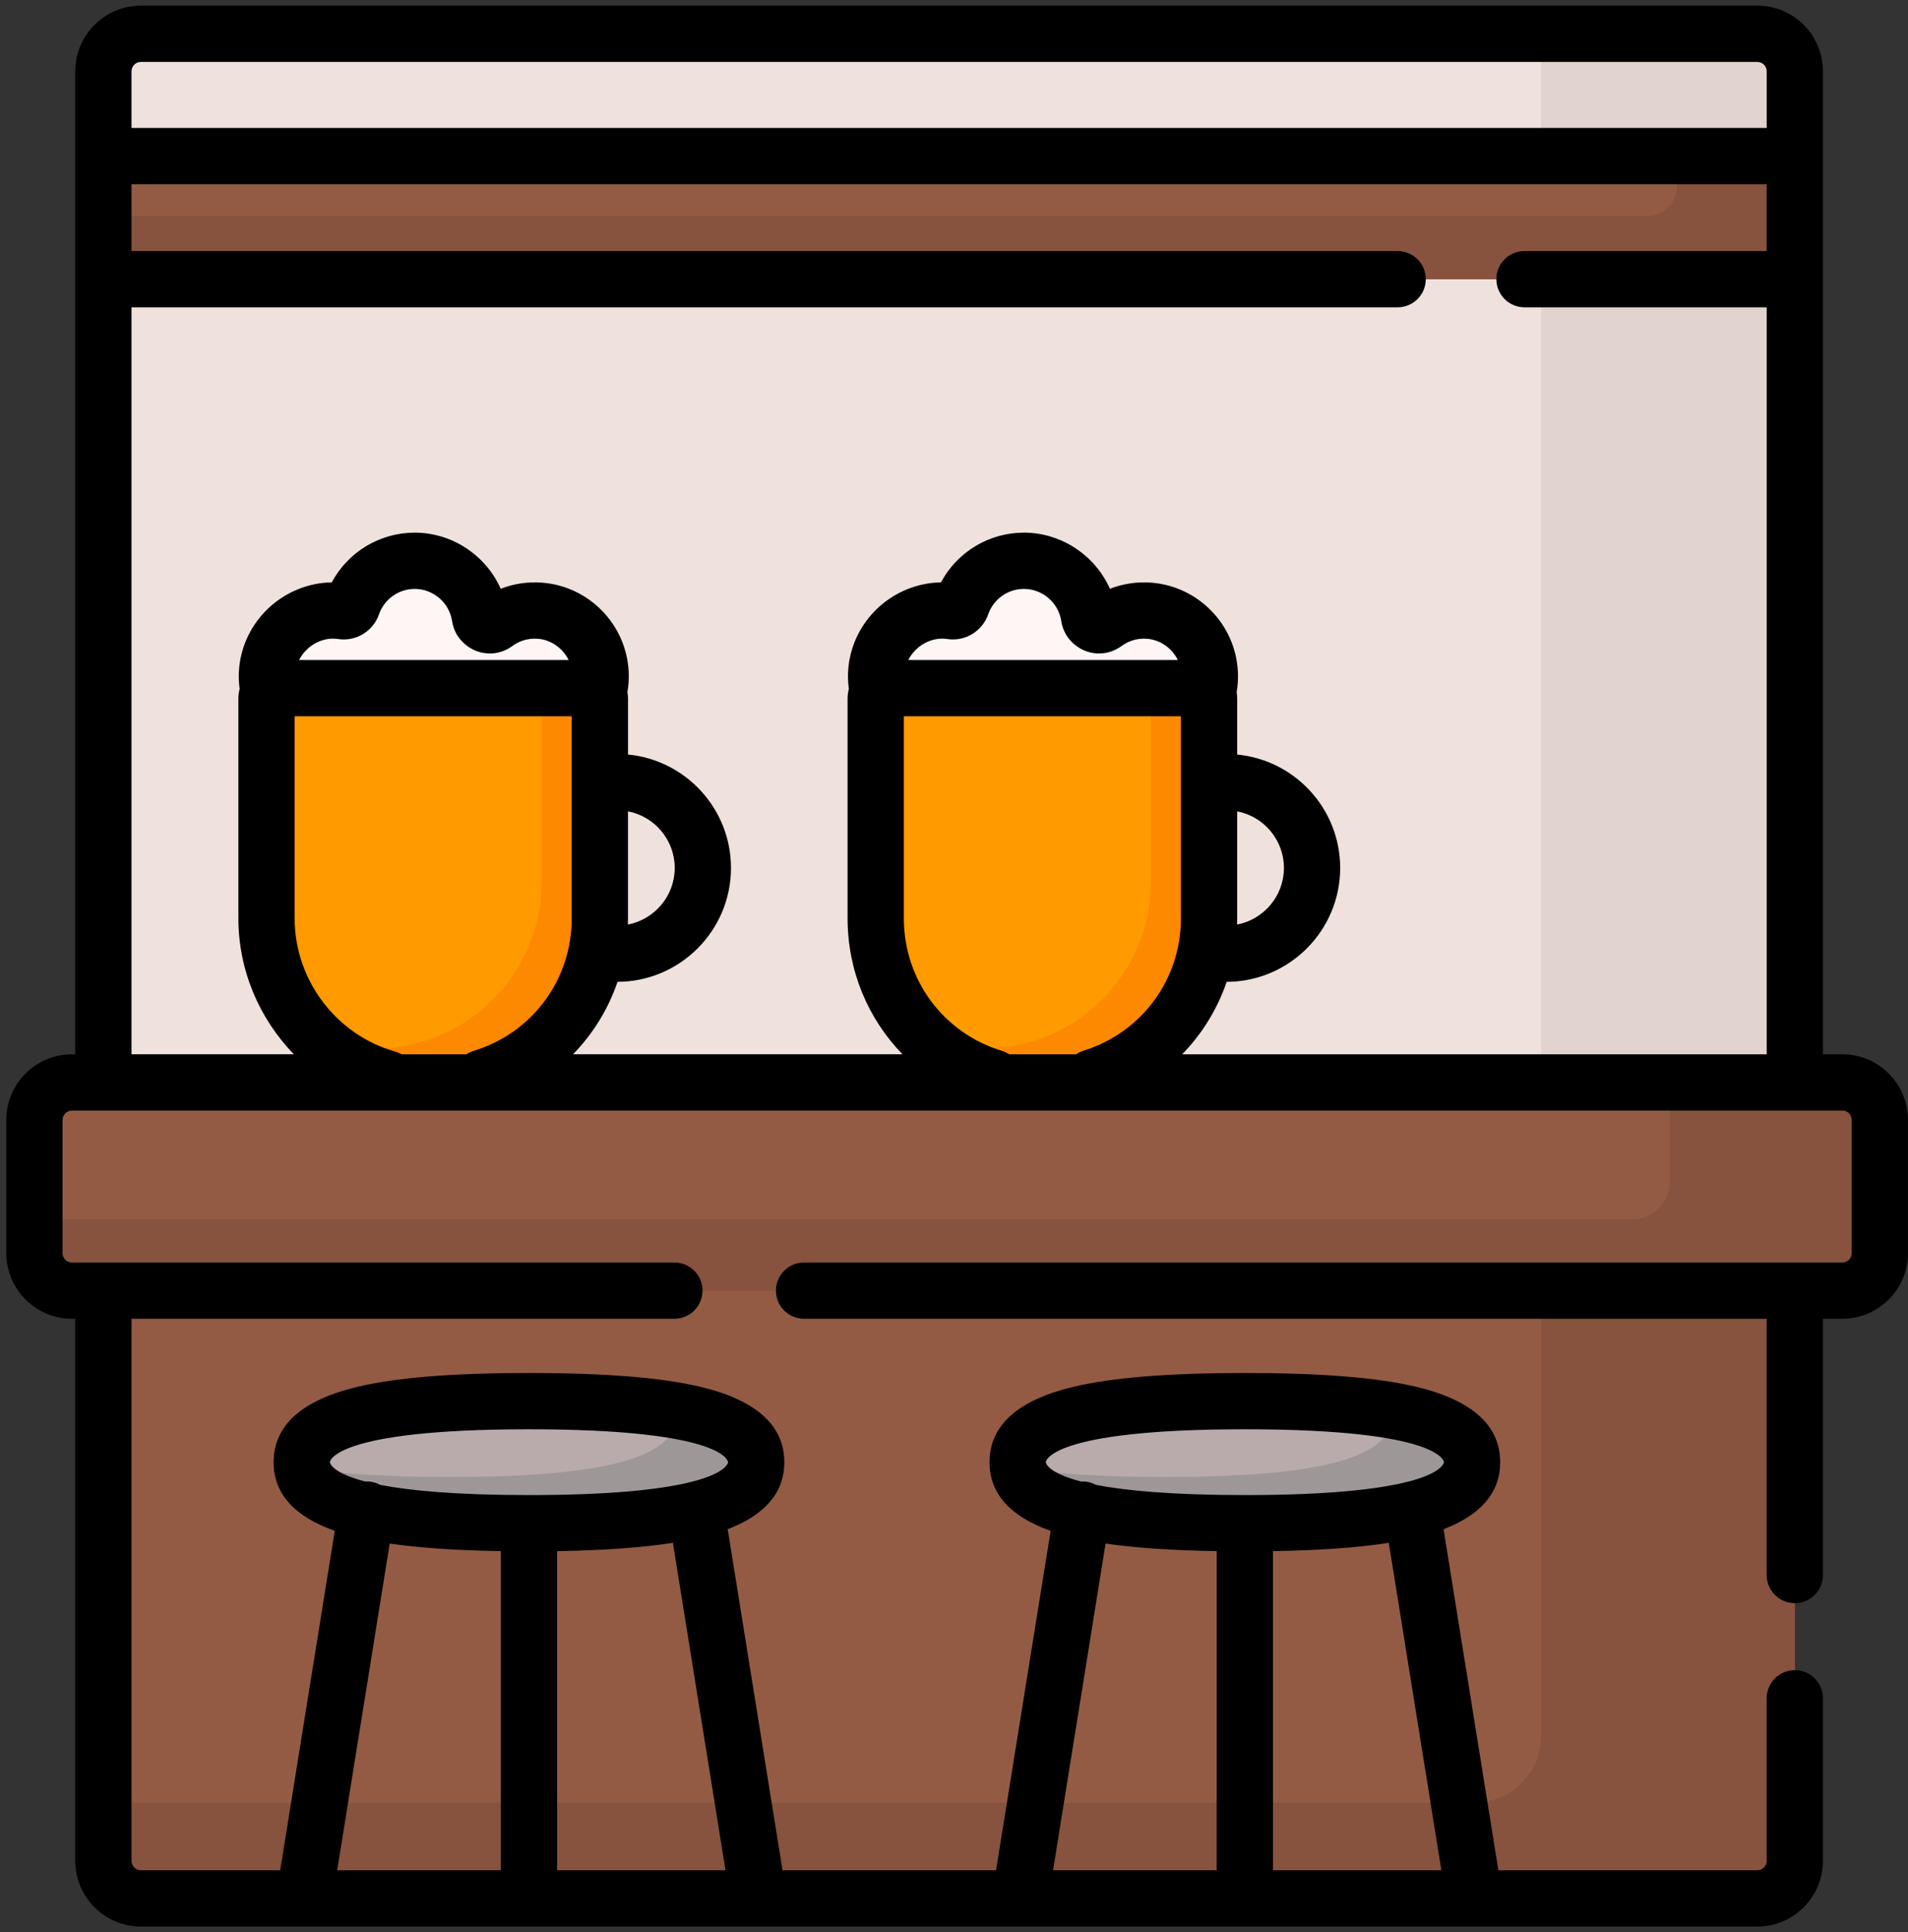 <svg width="80" height="81" viewBox="0 0 80 81" fill="none" xmlns="http://www.w3.org/2000/svg">
<rect x="0" y="0" width="80" height="81" fill="#333333" stroke="none"/>
<path d="M73.682 79.584H5.907C5.038 79.584 4.334 78.879 4.334 78.011V52.062H75.254V78.011C75.254 78.879 74.55 79.584 73.682 79.584Z" fill="#945B44"/>
<path d="M75.254 48.195H4.334V2.989C4.334 2.121 5.038 1.417 5.907 1.417H73.682C74.55 1.417 75.254 2.121 75.254 2.989V48.195Z" fill="#EFE2DD"/>
<path d="M22.644 25.602C21.945 25.547 21.297 25.754 20.784 26.133C20.637 26.241 20.442 26.242 20.295 26.134C20.29 26.13 20.285 26.126 20.28 26.122C20.194 26.06 20.137 25.966 20.121 25.861C19.922 24.529 18.775 23.508 17.389 23.508C16.179 23.508 15.152 24.285 14.776 25.367C14.716 25.543 14.535 25.651 14.35 25.623C14.053 25.578 13.74 25.581 13.416 25.65C12.12 25.925 11.164 27.091 11.191 28.416C11.222 29.917 12.448 31.124 13.956 31.124H22.421C23.992 31.124 25.258 29.813 25.183 28.225C25.118 26.852 24.015 25.71 22.644 25.602Z" fill="#FFF5F5"/>
<path d="M22.643 25.602C22.347 25.579 22.061 25.605 21.79 25.669C22.967 25.946 23.865 26.991 23.923 28.226C23.998 29.813 22.732 31.123 21.161 31.123H22.42C23.991 31.123 25.256 29.813 25.181 28.226C25.117 26.852 24.014 25.71 22.643 25.602Z" fill="#E1D3CE"/>
<path d="M18.164 45.485C14.304 45.485 11.175 42.356 11.175 38.496V29.284C11.175 29.043 11.37 28.847 11.612 28.847H24.715C24.956 28.847 25.152 29.043 25.152 29.284V38.496C25.152 42.356 22.023 45.485 18.164 45.485Z" fill="#FF9A00"/>
<path d="M24.715 28.847H22.714V36.965C22.714 40.825 19.585 43.954 15.725 43.954C14.878 43.954 14.066 43.803 13.315 43.527C14.571 44.739 16.279 45.485 18.163 45.485C22.022 45.485 25.151 42.356 25.151 38.496V29.284C25.151 29.043 24.956 28.847 24.715 28.847Z" fill="#FC8900"/>
<path d="M48.187 25.602C47.488 25.547 46.84 25.754 46.327 26.133C46.18 26.241 45.984 26.242 45.838 26.134C45.833 26.13 45.828 26.126 45.824 26.122C45.737 26.06 45.68 25.966 45.664 25.861C45.465 24.529 44.318 23.508 42.932 23.508C41.722 23.508 40.695 24.285 40.319 25.367C40.258 25.543 40.078 25.651 39.893 25.623C39.596 25.578 39.283 25.581 38.959 25.65C37.662 25.925 36.707 27.091 36.734 28.416C36.765 29.917 37.991 31.124 39.499 31.124H47.964C49.535 31.124 50.8 29.813 50.726 28.225C50.661 26.852 49.558 25.71 48.187 25.602Z" fill="#FFF5F5"/>
<path d="M48.186 25.602C47.89 25.579 47.604 25.605 47.333 25.669C48.51 25.946 49.408 26.991 49.466 28.226C49.541 29.813 48.275 31.123 46.704 31.123H47.962C49.534 31.123 50.799 29.813 50.724 28.226C50.66 26.852 49.557 25.71 48.186 25.602Z" fill="#E1D3CE"/>
<path d="M43.707 45.485C39.847 45.485 36.718 42.356 36.718 38.496V29.284C36.718 29.043 36.914 28.847 37.155 28.847H50.258C50.5 28.847 50.695 29.043 50.695 29.284V38.496C50.695 42.356 47.566 45.485 43.707 45.485Z" fill="#FF9A00"/>
<path d="M50.258 28.847H48.257V36.965C48.257 40.825 45.128 43.954 41.268 43.954C40.42 43.954 39.609 43.803 38.857 43.527C40.114 44.739 41.822 45.485 43.706 45.485C47.565 45.485 50.694 42.356 50.694 38.496V29.284C50.694 29.043 50.499 28.847 50.258 28.847Z" fill="#FC8900"/>
<path d="M64.617 1.417V48.195H75.255V2.989C75.255 2.121 74.55 1.417 73.682 1.417H64.617Z" fill="#E1D3CE"/>
<path d="M64.617 52.062V72.775C64.617 74.319 63.364 75.571 61.82 75.571H4.334V78.011C4.334 78.879 5.038 79.584 5.907 79.584H73.682C74.55 79.584 75.254 78.879 75.254 78.011V52.062H64.617Z" fill="#87523E"/>
<path d="M77.247 54.105H3.016C2.147 54.105 1.443 53.401 1.443 52.532V46.95C1.443 46.081 2.147 45.377 3.016 45.377H77.247C78.115 45.377 78.82 46.081 78.82 46.95V52.532C78.82 53.401 78.116 54.105 77.247 54.105Z" fill="#945B44"/>
<path d="M77.247 45.377H70.013V49.544C70.013 50.413 69.308 51.117 68.44 51.117H1.443V52.532C1.443 53.401 2.147 54.105 3.016 54.105H77.247C78.115 54.105 78.82 53.401 78.82 52.532V46.95C78.82 46.081 78.116 45.377 77.247 45.377Z" fill="#87523E"/>
<path d="M4.334 6.543H75.254V11.703H4.334V6.543Z" fill="#945B44"/>
<path d="M70.313 6.543V7.803C70.313 8.498 69.75 9.061 69.055 9.061H4.334V11.703H75.254V6.543H70.313Z" fill="#87523E"/>
<path d="M31.706 61.297C31.706 63.236 27.967 63.855 22.179 63.855C16.392 63.855 12.652 63.236 12.652 61.297C12.652 59.357 16.392 58.738 22.179 58.738C27.967 58.738 31.706 59.357 31.706 61.297Z" fill="#B9ABAB"/>
<path d="M28.331 59.13C28.343 59.204 28.351 59.279 28.351 59.357C28.351 61.296 24.612 61.916 18.825 61.916C16.357 61.916 14.265 61.803 12.673 61.523C12.959 63.284 16.624 63.855 22.18 63.855C27.967 63.855 31.706 63.236 31.706 61.297C31.706 60.184 30.473 59.506 28.331 59.13Z" fill="#9E9797"/>
<path d="M61.722 61.297C61.722 63.236 57.983 63.855 52.195 63.855C46.408 63.855 42.669 63.236 42.669 61.297C42.669 59.357 46.408 58.738 52.195 58.738C57.983 58.738 61.722 59.357 61.722 61.297Z" fill="#B9ABAB"/>
<path d="M58.346 59.13C58.358 59.204 58.366 59.279 58.366 59.357C58.366 61.296 54.626 61.916 48.839 61.916C46.373 61.916 44.279 61.803 42.688 61.523C42.974 63.284 46.639 63.855 52.194 63.855C57.982 63.855 61.721 63.236 61.721 61.297C61.721 60.184 60.488 59.506 58.346 59.13Z" fill="#9E9797"/>
<path d="M77.247 44.198H76.434V2.989C76.434 1.472 75.2 0.237 73.682 0.237H5.907C4.39 0.237 3.155 1.472 3.155 2.989V44.198H3.016C1.499 44.198 0.264 45.432 0.264 46.95V52.533C0.264 54.05 1.499 55.285 3.016 55.285H3.155V78.01C3.155 79.528 4.39 80.763 5.907 80.763H73.682C75.2 80.763 76.434 79.528 76.434 78.01V71.196C76.434 70.544 75.906 70.016 75.255 70.016C74.603 70.016 74.075 70.544 74.075 71.196V78.01C74.075 78.227 73.898 78.404 73.682 78.404H62.825L60.527 64.107C62.102 63.503 62.901 62.561 62.901 61.297C62.901 59.76 61.725 58.699 59.404 58.142C57.762 57.749 55.404 57.558 52.195 57.558C48.986 57.558 46.629 57.749 44.986 58.142C42.666 58.699 41.489 59.76 41.489 61.297C41.489 62.61 42.352 63.575 44.052 64.175L41.764 78.404H32.81L30.511 64.107C32.087 63.503 32.886 62.561 32.886 61.297C32.886 59.76 31.709 58.699 29.388 58.142C27.746 57.749 25.388 57.558 22.179 57.558C18.97 57.558 16.613 57.749 14.971 58.142C12.65 58.699 11.473 59.76 11.473 61.297C11.473 62.61 12.336 63.575 14.036 64.175L11.749 78.404H5.907C5.69 78.404 5.514 78.227 5.514 78.01V55.285H28.276C28.927 55.285 29.455 54.757 29.455 54.105C29.455 53.454 28.927 52.926 28.276 52.926H3.016C2.799 52.926 2.623 52.75 2.623 52.533V46.95C2.623 46.733 2.799 46.557 3.016 46.557H77.247C77.464 46.557 77.64 46.733 77.64 46.95V52.533C77.64 52.75 77.464 52.926 77.247 52.926H33.713C33.062 52.926 32.534 53.454 32.534 54.105C32.534 54.757 33.062 55.285 33.713 55.285H74.075V66.027C74.075 66.679 74.603 67.207 75.255 67.207C75.906 67.207 76.434 66.679 76.434 66.027V55.285H77.247C78.765 55.285 79.999 54.05 79.999 52.533V46.95C79.999 45.432 78.765 44.198 77.247 44.198ZM53.374 78.404V65.026C55.34 64.994 56.944 64.878 58.23 64.677L60.436 78.404H53.374ZM43.848 61.297C43.848 61.282 43.943 59.917 52.195 59.917C60.447 59.917 60.542 61.282 60.542 61.297C60.542 61.305 60.511 61.741 59.007 62.122C58.954 62.13 58.904 62.144 58.853 62.159C57.666 62.438 55.642 62.676 52.195 62.676C49.12 62.676 47.177 62.486 45.95 62.248C45.837 62.186 45.712 62.141 45.577 62.119C45.491 62.106 45.407 62.102 45.325 62.107C43.878 61.73 43.848 61.304 43.848 61.297ZM46.355 64.708C47.607 64.89 49.149 64.995 51.015 65.026V78.404H44.153L46.355 64.708ZM23.359 78.404V65.026C25.324 64.994 26.928 64.878 28.214 64.677L30.42 78.404H23.359ZM13.832 61.297C13.832 61.282 13.928 59.917 22.179 59.917C30.431 59.917 30.527 61.282 30.527 61.297C30.527 61.304 30.497 61.739 29.005 62.118C29.002 62.119 29 62.119 28.997 62.119C28.937 62.129 28.88 62.144 28.824 62.162C27.634 62.439 25.613 62.676 22.179 62.676C19.104 62.676 17.162 62.486 15.935 62.247C15.821 62.186 15.696 62.141 15.561 62.119C15.476 62.105 15.391 62.102 15.308 62.106C13.863 61.73 13.832 61.304 13.832 61.297ZM16.34 64.708C17.591 64.89 19.134 64.995 21 65.026V78.404H14.138L16.34 64.708ZM5.907 2.596H73.682C73.898 2.596 74.075 2.772 74.075 2.989V5.364H5.514V2.989C5.514 2.772 5.69 2.596 5.907 2.596ZM5.514 12.883H58.601C59.252 12.883 59.781 12.355 59.781 11.703C59.781 11.052 59.252 10.524 58.601 10.524H5.514V7.723H74.075V10.524H63.921C63.27 10.524 62.741 11.052 62.741 11.703C62.741 12.355 63.27 12.883 63.921 12.883H74.075V44.198H49.567C50.403 43.34 51.041 42.305 51.433 41.161C54.059 41.152 56.192 39.013 56.192 36.385C56.192 33.906 54.293 31.863 51.874 31.632V29.284C51.874 29.194 51.865 29.106 51.851 29.02C51.898 28.741 51.917 28.456 51.903 28.17C51.811 26.191 50.253 24.582 48.279 24.426C47.682 24.378 47.087 24.469 46.538 24.682C45.917 23.289 44.511 22.329 42.931 22.329C41.461 22.329 40.13 23.146 39.453 24.414C39.205 24.417 38.957 24.445 38.713 24.496C36.844 24.892 35.516 26.551 35.555 28.44C35.558 28.588 35.571 28.735 35.591 28.881C35.557 29.01 35.538 29.145 35.538 29.284V38.496C35.538 40.693 36.395 42.713 37.842 44.197H24.027C24.863 43.34 25.501 42.305 25.892 41.16C28.517 41.15 30.649 39.012 30.649 36.385C30.649 33.906 28.751 31.863 26.332 31.631V29.284C26.332 29.192 26.322 29.103 26.307 29.015C26.354 28.738 26.374 28.455 26.361 28.17C26.268 26.191 24.71 24.582 22.737 24.426C22.14 24.378 21.545 24.468 20.995 24.682C20.375 23.289 18.968 22.329 17.389 22.329C15.919 22.329 14.588 23.145 13.91 24.414C13.662 24.417 13.415 24.444 13.171 24.496C11.302 24.892 9.973 26.551 10.012 28.44C10.015 28.588 10.028 28.735 10.048 28.881C10.014 29.01 9.995 29.145 9.995 29.283V38.496C9.995 40.672 10.871 42.704 12.322 44.197H5.514V12.883ZM42.314 44.198C42.222 44.137 42.121 44.088 42.01 44.054C39.55 43.305 37.897 41.072 37.897 38.496V30.027H49.515V38.496C49.515 41.056 47.874 43.285 45.434 44.045C45.318 44.08 45.212 44.133 45.117 44.198H42.314ZM51.874 34.013C52.988 34.228 53.833 35.209 53.833 36.385C53.833 37.563 52.985 38.545 51.869 38.758C51.871 38.671 51.874 38.584 51.874 38.496V34.013ZM38.084 27.668C38.301 27.241 38.709 26.909 39.203 26.804C39.373 26.768 39.542 26.763 39.718 26.789C40.465 26.902 41.187 26.466 41.433 25.754C41.655 25.116 42.256 24.688 42.931 24.688C43.709 24.688 44.382 25.267 44.497 26.035C44.56 26.453 44.781 26.821 45.129 27.077C45.132 27.079 45.134 27.08 45.136 27.082C45.701 27.5 46.461 27.499 47.027 27.081C47.243 26.922 47.605 26.741 48.093 26.778C48.655 26.822 49.142 27.179 49.385 27.667H38.084V27.668ZM16.837 44.198C16.756 44.151 16.669 44.113 16.575 44.086C14.089 43.382 12.354 41.083 12.354 38.496V30.027H23.972V38.496C23.972 41.072 22.319 43.306 19.857 44.055C19.747 44.088 19.646 44.137 19.554 44.198H16.837ZM26.331 34.013C27.446 34.228 28.29 35.209 28.29 36.385C28.29 37.563 27.442 38.545 26.326 38.758C26.329 38.671 26.331 38.584 26.331 38.496V34.013ZM12.541 27.668C12.759 27.241 13.166 26.909 13.66 26.804C13.831 26.768 14 26.763 14.175 26.789C14.922 26.902 15.644 26.466 15.891 25.754C16.112 25.116 16.713 24.688 17.389 24.688C18.166 24.688 18.84 25.267 18.954 26.035C19.017 26.455 19.241 26.825 19.593 27.082C20.158 27.5 20.919 27.5 21.484 27.081C21.701 26.922 22.061 26.741 22.55 26.778C23.113 26.822 23.6 27.179 23.842 27.667H12.541V27.668Z" fill="black"/>
</svg>
